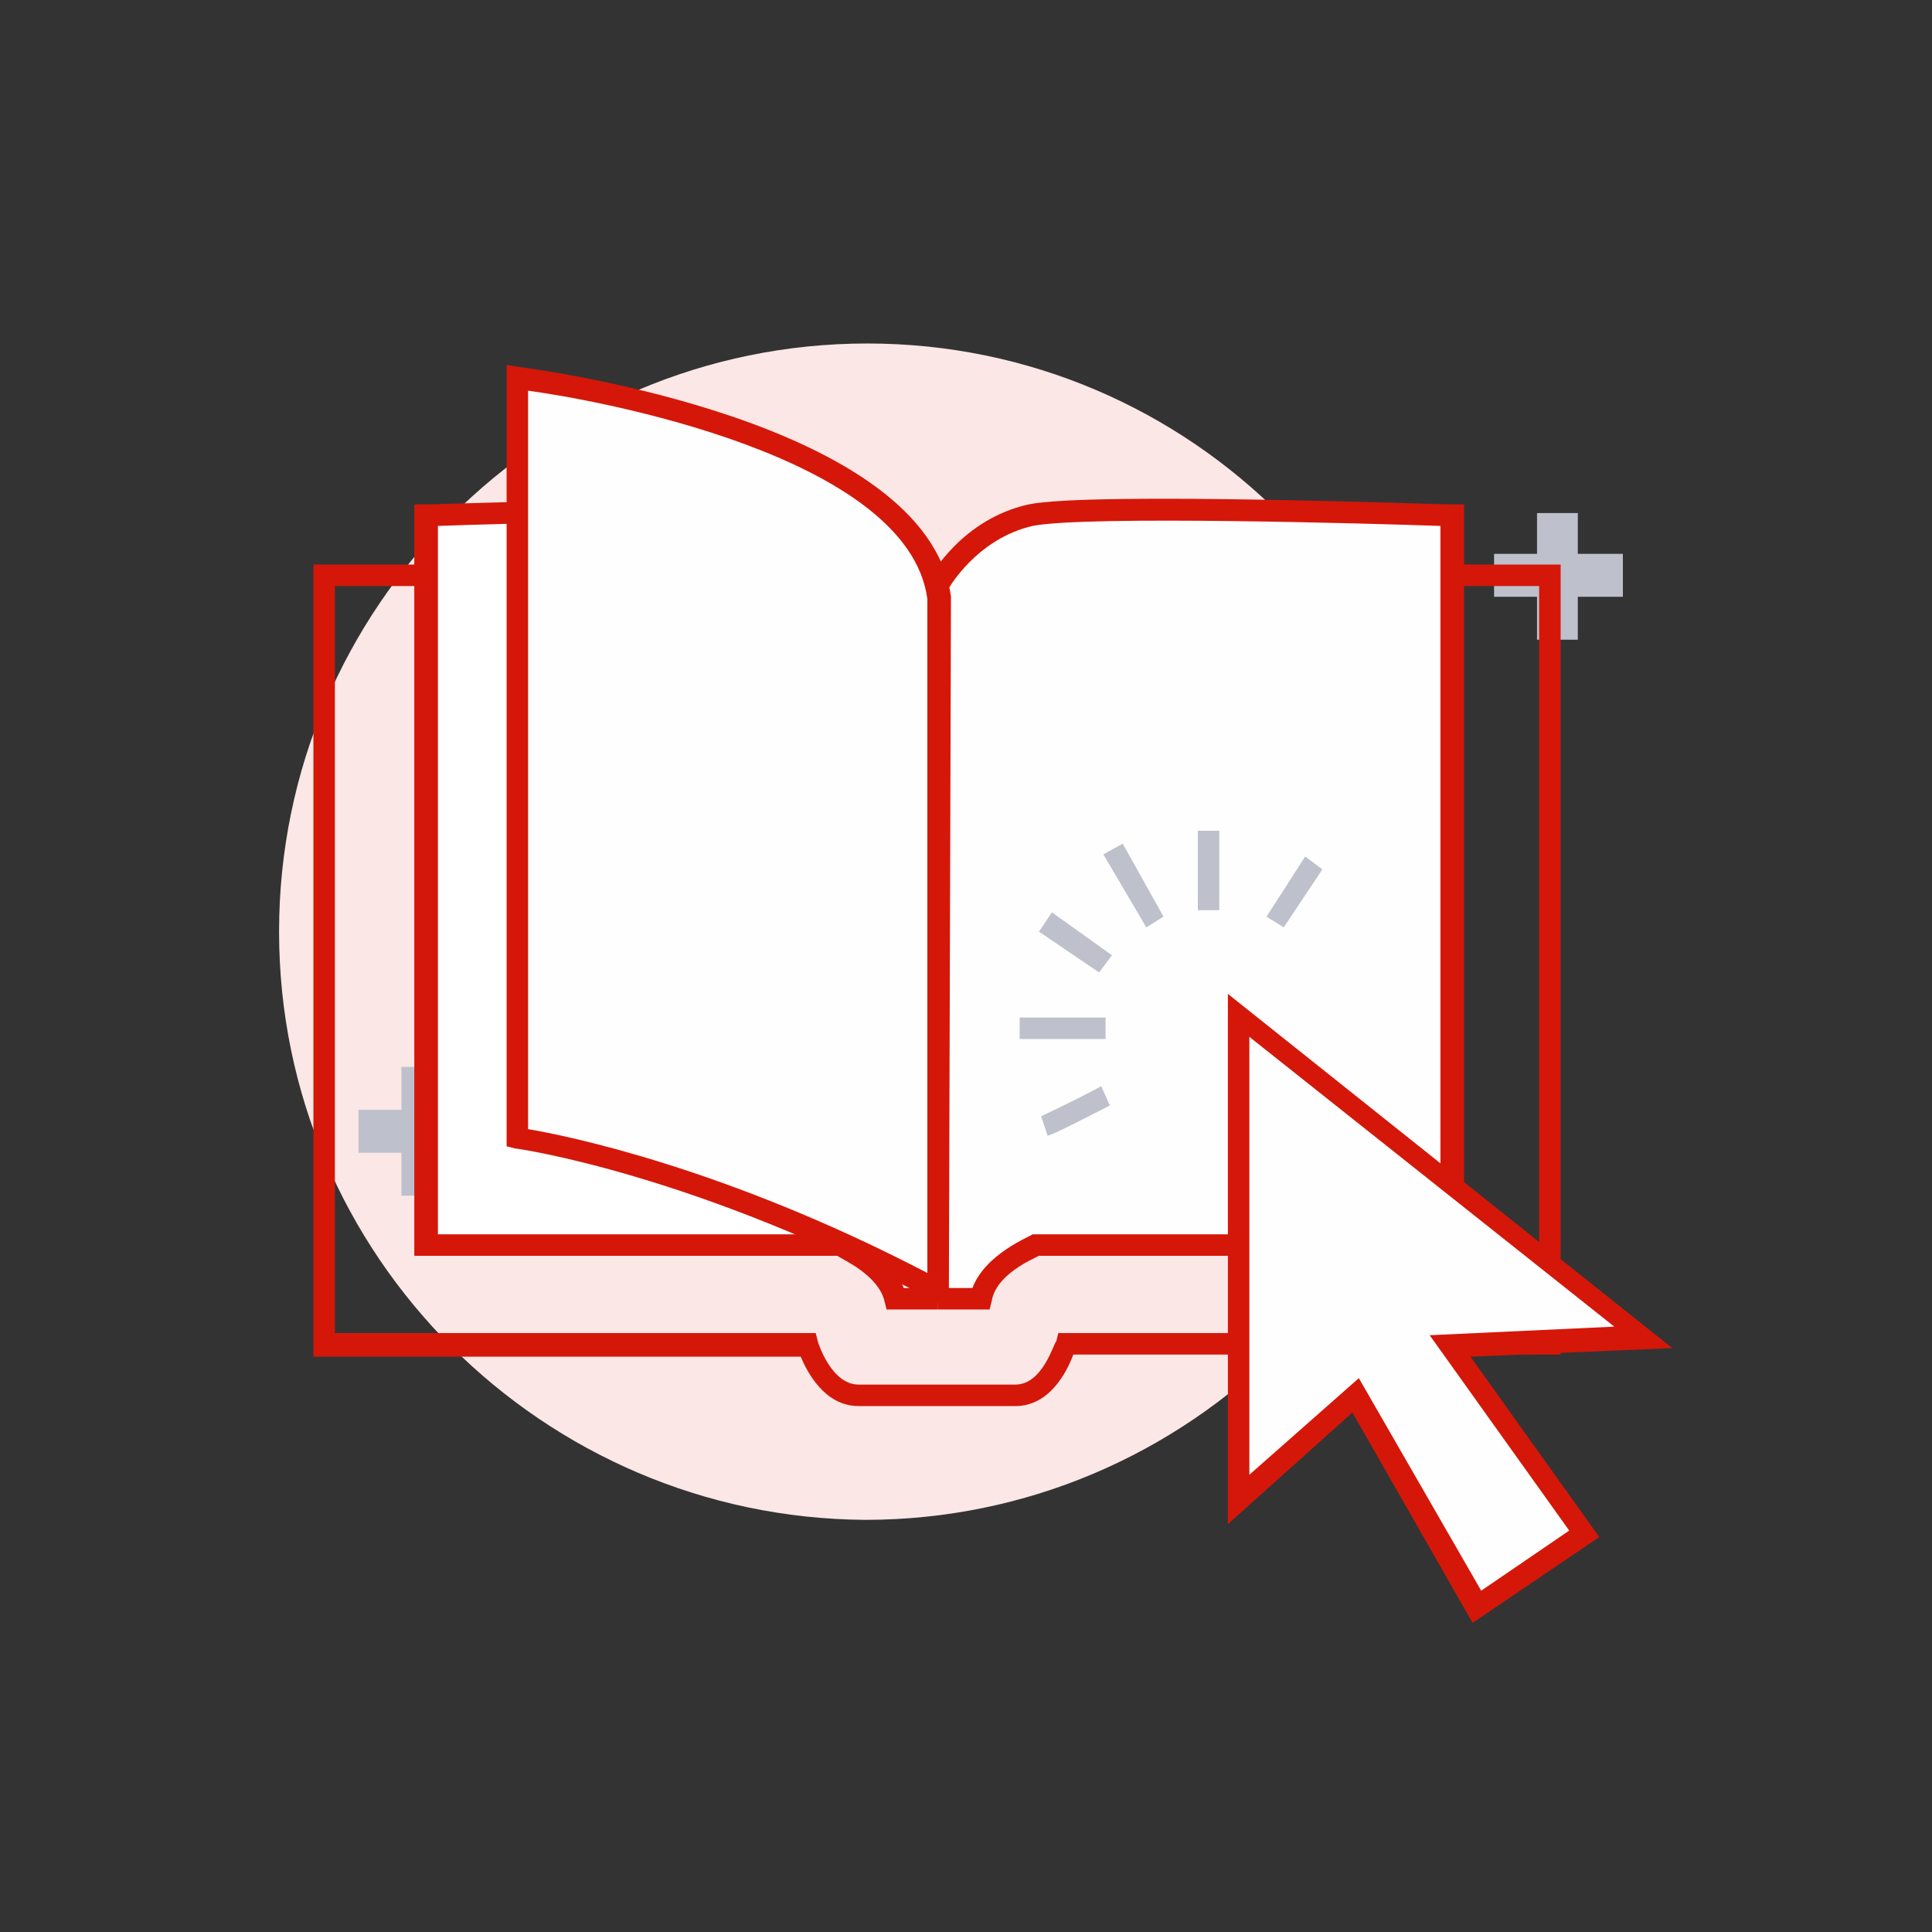 <?xml version="1.0" encoding="UTF-8"?>
<svg width="90px" height="90px" viewBox="0 0 90 90" version="1.1" xmlns="http://www.w3.org/2000/svg" xmlns:xlink="http://www.w3.org/1999/xlink">
    <rect x="0" y="0" width="90" height="90" fill="#333333" stroke="none"/>
    <!-- Generator: Sketch 52.2 (67145) - http://www.bohemiancoding.com/sketch -->
    <title>news-red</title>
    <desc>Created with Sketch.</desc>
    <g id="news-red" stroke="none" stroke-width="1" fill="none" fill-rule="evenodd">
        <g id="news-1" transform="translate(13, 15)">
            <g id="Group-3" transform="translate(0, 0.601)" fill="#FAE7E6">
                <path d="M54.7,27.8 C54.7,42.9 42.4,55.2 27.3,55.2 C12.3,55.1 0,42.9 0,27.8 C0,12.7 12.3,0.4 27.4,0.4 C42.5,0.4 54.7,12.7 54.7,27.8" id="Fill-1"></path>
            </g>
            <polygon id="Fill-4" fill="#BEC0CC" points="58.6 14.8 60.5 14.8 60.5 8.9 58.6 8.9"></polygon>
            <polygon id="Fill-6" fill="#BEC0CC" points="56.6 12.8 62.6 12.8 62.6 10.8 56.6 10.8"></polygon>
            <polygon id="Fill-7" fill="#BEC0CC" points="5.7 40.7 7.6 40.7 7.6 34.7 5.7 34.7"></polygon>
            <polygon id="Fill-8" fill="#BEC0CC" points="3.7 38.7 9.7 38.7 9.7 36.7 3.7 36.7"></polygon>
            <path d="M34.3,50.5 L27,50.5 C25.4,50.5 24.6,48.9 24.3,48.2 L1.6,48.2 L1.6,11.3 L9.4,11.3 L9.4,12.3 L2.6,12.3 L2.6,47.1 L25,47.1 L25.1,47.5 C25.1,47.5 25.7,49.5 27,49.5 L34.3,49.5 C35.6,49.5 36.1,47.5 36.2,47.5 L36.3,47.1 L58.7,47.1 L58.7,12.3 L51.9,12.3 L51.9,11.3 L59.7,11.3 L59.7,48.1 L37,48.1 C36.7,48.9 35.9,50.5 34.3,50.5" id="Fill-9" fill="#D51709"></path>
            <path d="M30.7,12.1 C30.7,12.1 32.1,9.6 34.9,9 C37.7,8.4 54.5,9 54.5,9 L54.5,43 L35.3,43 C35.3,43 33.1,43.9 32.7,45.5 L30.7,45.5" id="Fill-10" fill="#FEFEFE"></path>
            <path d="M33.1,46 L30.7,46 L30.7,45 L32.3,45 C32.9,43.4 35,42.6 35.1,42.5 L35.3,42.5 L54.1,42.5 L54.1,9.5 C51.3,9.4 37.6,9 35.1,9.5 C32.5,10.1 31.2,12.4 31.2,12.4 L30.3,11.9 C30.4,11.8 31.8,9.2 34.9,8.5 C37.8,7.9 54,8.5 54.7,8.5 L55.2,8.5 L55.2,43.5 L35.4,43.5 C35,43.7 33.4,44.4 33.2,45.6 L33.1,46 Z" id="Fill-11" fill="#D51709"></path>
            <path d="M30.7,12.1 C30.7,12.1 29.3,9.6 26.5,9 C23.7,8.4 6.8,9 6.8,9 L6.8,43 L26,43 C26,43 28.2,43.9 28.6,45.5 L30.6,45.5" id="Fill-12" fill="#FEFEFE"></path>
            <rect id="Rectangle-21" fill="#FFFFFF" x="7" y="9" width="17" height="34"></rect>
            <path d="M30.7,46 L28.3,46 L28.2,45.6 C27.9,44.4 26.3,43.7 26,43.5 L6.3,43.5 L6.3,8.5 L6.8,8.5 C7.5,8.5 23.6,7.9 26.6,8.5 C29.7,9.2 31.1,11.8 31.2,11.9 L30.3,12.4 C30.3,12.4 29,10.1 26.4,9.5 C23.9,9 10.1,9.4 7.4,9.5 L7.4,42.5 L26.3,42.5 C26.4,42.5 28.5,43.4 29.1,45 L30.7,45 L30.7,46 Z" id="Fill-13" fill="#D51709"></path>
            <path d="M30.7,30.6 L30.7,45.1 C19.5,39.1 11.1,38 11.1,38 L11.1,2.6 C11.1,2.6 29.7,4.9 30.7,12.9 L30.7,30.6 Z" id="Fill-14" fill="#FEFEFE"></path>
            <path d="M11.6,37.6 C13.4,37.9 20.8,39.4 30.2,44.3 L30.2,12.9 C29.3,6.2 14.6,3.6 11.6,3.2 L11.6,37.6 Z M31.2,46 L30.5,45.6 C19.5,39.7 11.1,38.5 11,38.5 L10.6,38.4 L10.6,2 L11.2,2.1 C12,2.2 30.2,4.6 31.3,12.8 L31.2,46 Z" id="Fill-15" fill="#D51709" fill-rule="nonzero"></path>
            <polygon id="Fill-16" fill="#FEFEFE" points="44.7 32.4 44.7 54.9 50.2 50 55.8 59.9 60.8 56.5 54.6 47.8 63.6 47.4"></polygon>
            <path d="M50.3,49.2 L56,59.1 L60.1,56.3 L53.6,47.2 L62.2,46.8 L45.2,33.3 L45.2,53.7 L50.3,49.2 Z M55.6,60.6 L50,50.8 L44.2,56 L44.2,31.3 L64.9,47.8 L55.5,48.2 L61.5,56.6 L55.6,60.6 Z" id="Fill-17" fill="#D51709" fill-rule="nonzero"></path>
            <path d="M35.7,37.4 C35.9,37.3 38.5,36 38.5,36" id="Fill-18" fill="#FEFEFE"></path>
            <path d="M35.8,37.9 L35.5,37 L35.7,37.5 L35.5,37 C35.7,36.9 37,36.3 38.3,35.6 L38.7,36.5 C37.7,37 36,37.9 35.8,37.9" id="Fill-19" fill="#BEC0CC"></path>
            <path d="M38.5,32.9 L34.5,32.9" id="Fill-20" fill="#FEFEFE"></path>
            <polygon id="Fill-21" fill="#BEC0CC" points="34.5 33.4 38.5 33.4 38.5 32.4 34.5 32.4"></polygon>
            <path d="M38.5,29.9 L35.7,28" id="Fill-22" fill="#FEFEFE"></path>
            <polygon id="Fill-23" fill="#BEC0CC" points="38.2 30.3 35.4 28.4 36 27.5 38.8 29.5"></polygon>
            <path d="M40.8,27.9 L38.9,24.5" id="Fill-24" fill="#FEFEFE"></path>
            <polygon id="Fill-25" fill="#BEC0CC" points="40.4 28.2 38.4 24.8 39.3 24.3 41.2 27.7"></polygon>
            <path d="M43.3,27.4 L43.3,23.7" id="Fill-26" fill="#FEFEFE"></path>
            <polygon id="Fill-27" fill="#BEC0CC" points="42.8 27.4 43.8 27.4 43.8 23.7 42.8 23.7"></polygon>
            <path d="M46.4,27.9 L48.2,25.1" id="Fill-28" fill="#FEFEFE"></path>
            <polygon id="Fill-29" fill="#BEC0CC" points="46.8 28.2 46 27.7 47.8 24.9 48.6 25.5"></polygon>
        </g>
    </g>
</svg>